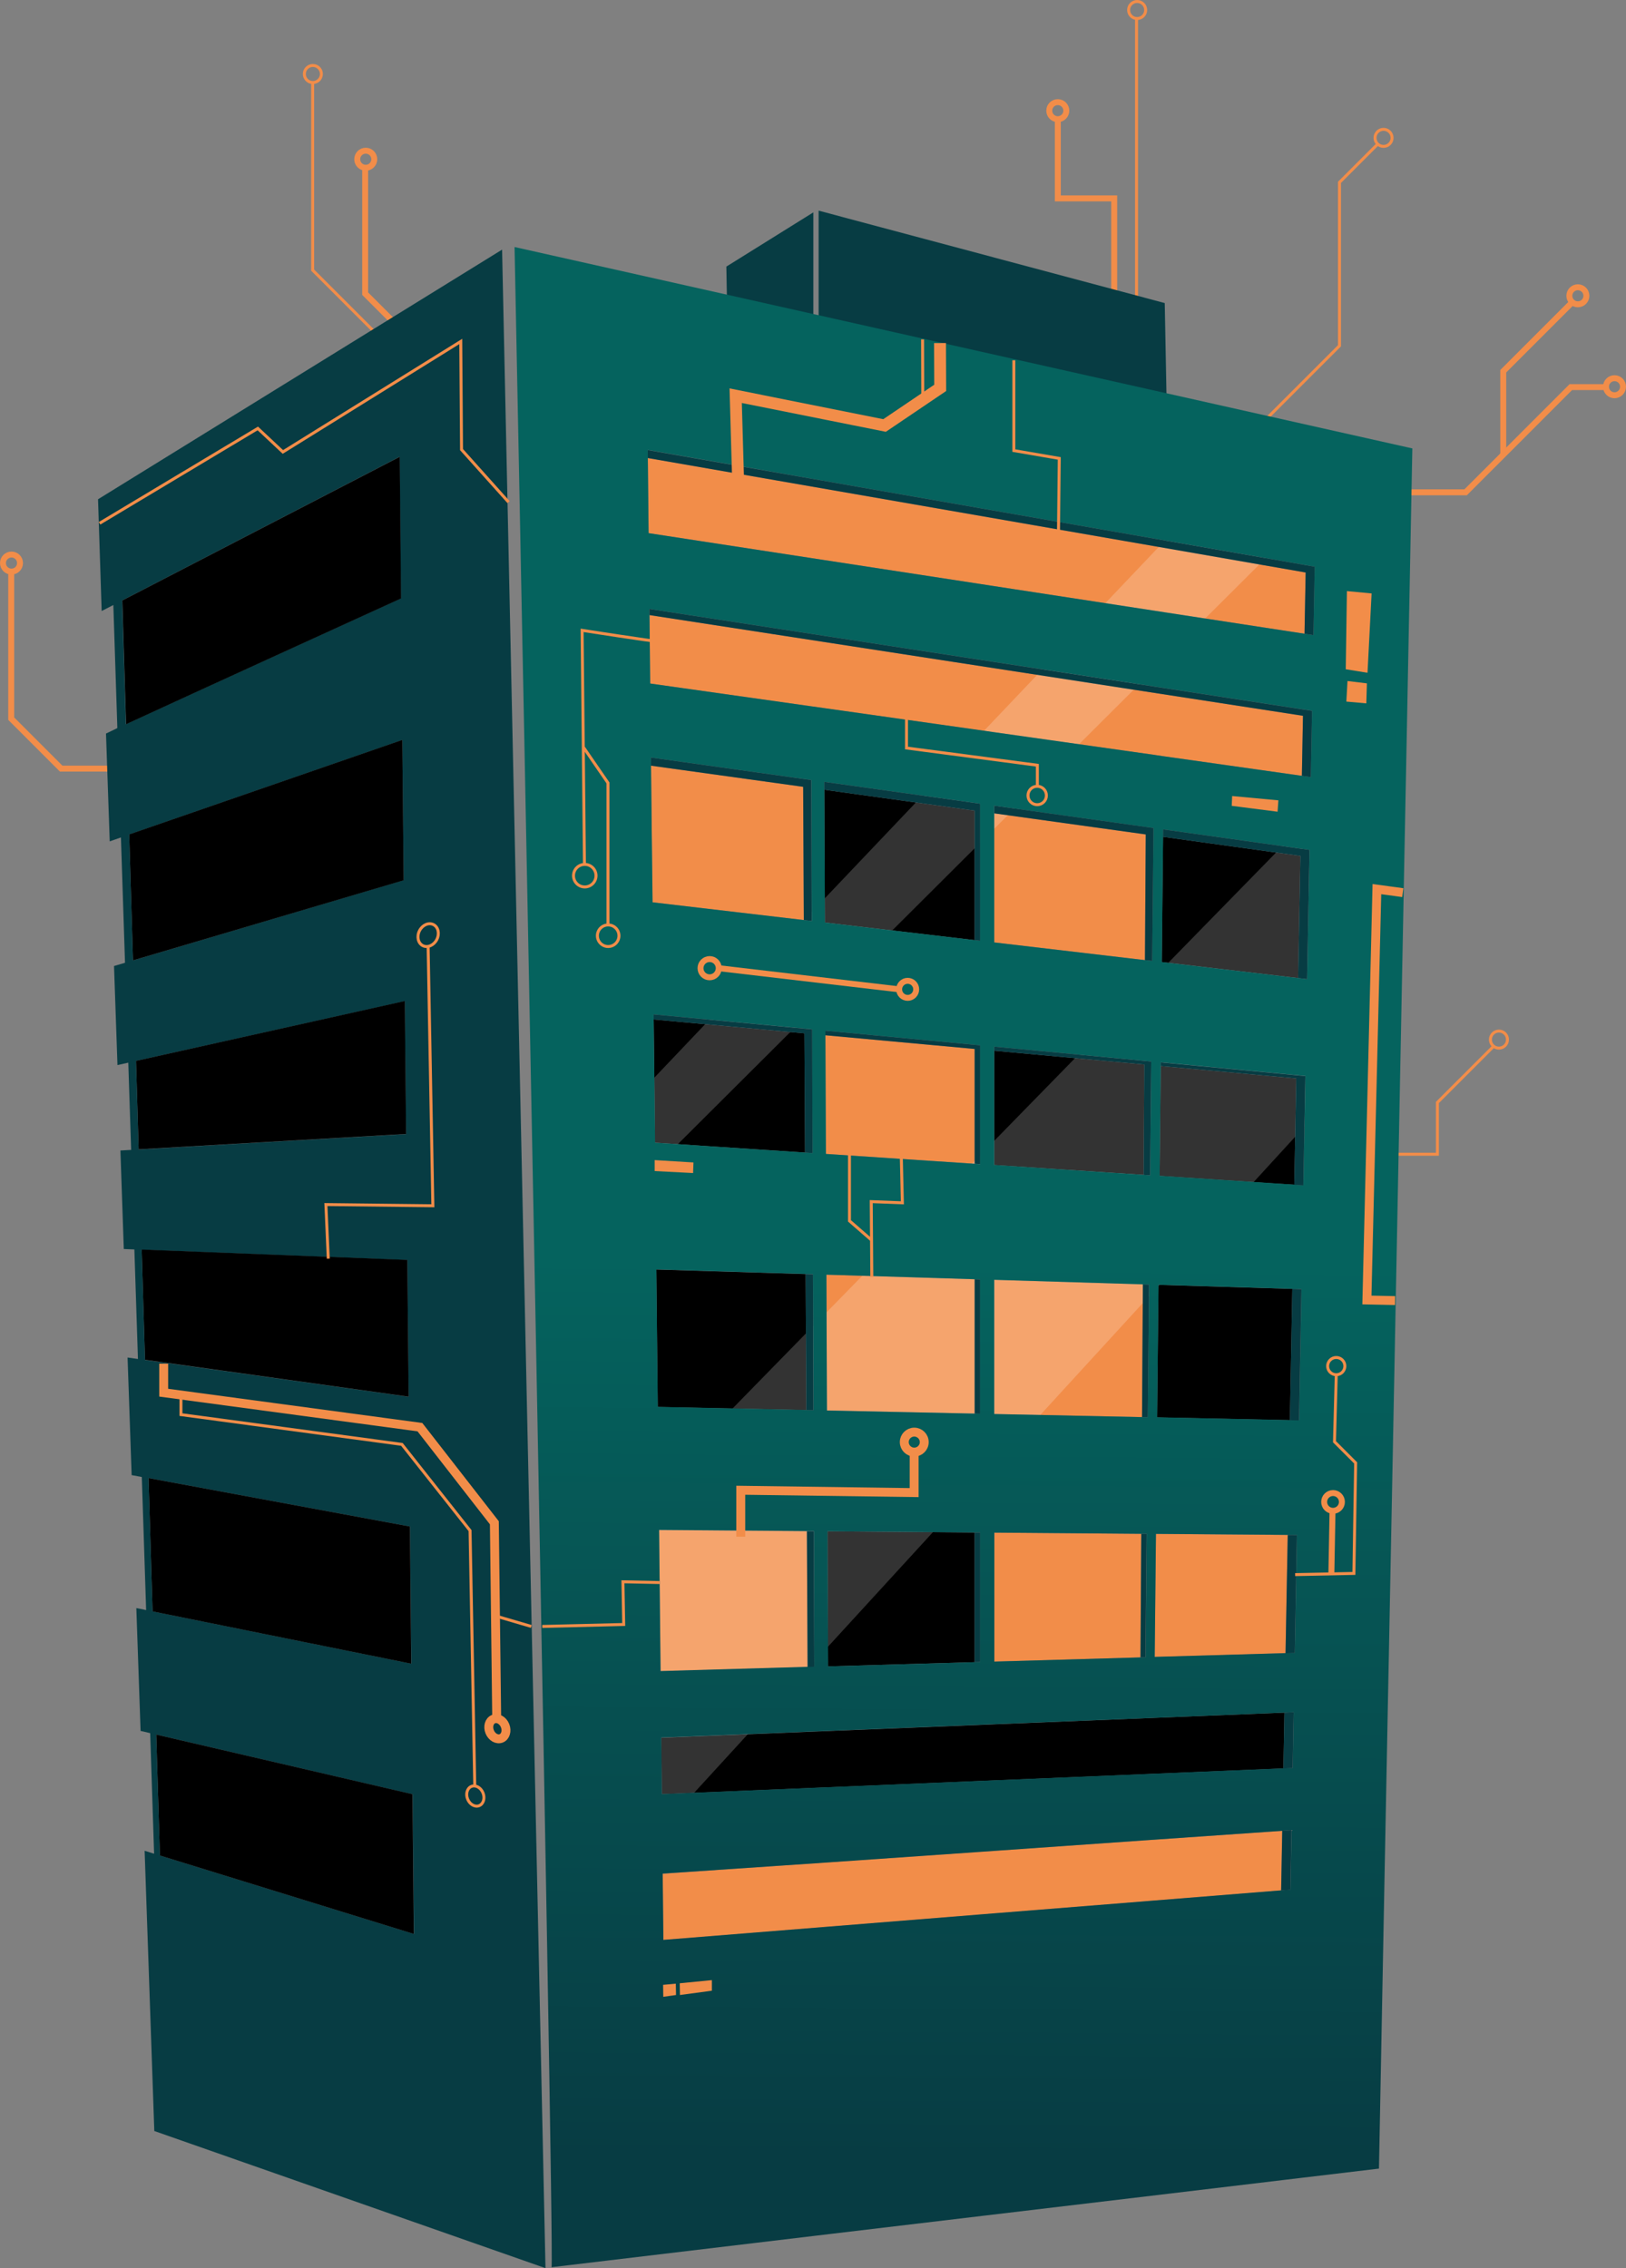 <svg xmlns='http://www.w3.org/2000/svg' viewBox='0 0 547.31 763.22'>
 <rect x="0" y="0" width="547.31" height="763.22" fill="#808080" stroke="none"/>
 <defs>
  <style>.cls-1{fill:#f28d49;}.cls-2,.cls-4,.cls-5,.cls-8,.cls-9{fill:none;}.cls-3{fill:#fff;opacity:0.2;}.cls-4,.cls-5,.cls-8,.cls-9{stroke:#f28d49;stroke-miterlimit:10;}.cls-5{stroke-width:2px;}.cls-6{fill:#073c43;}.cls-7{fill:url(#linear-gradient);}.cls-8{stroke-width:4px;}.cls-9{stroke-width:3px;}</style>
  <linearGradient id='linear-gradient' gradientUnits='userSpaceOnUse' x1='322' x2='319.71' y1='424.17' y2='726.39'>
   <stop offset='0' stop-color='#05635e'/>
   <stop offset='1' stop-color='#073c43'/>
  </linearGradient>
 </defs>
 <polygon class='cls-1' points='439.48 192.64 439.1 213.25 392.26 206.07 388.97 205.56 334.65 197.23 329.9 196.5 277.13 188.41 272.81 187.75 218.32 179.4 218.06 154.13 439.48 192.64'/>
 <line class='cls-2' x1='334.65' y1='271.11' x2='329.9' y2='270.44'/>
 <line class='cls-2' x1='277.45' y1='263.09' x2='273.07' y2='262.48'/>
 <line class='cls-2' x1='391.51' y1='279.08' x2='388.26' y2='278.62'/>
 <line class='cls-2' x1='334.65' y1='317.12' x2='329.9' y2='316.56'/>
 <line class='cls-2' x1='277.65' y1='310.43' x2='273.23' y2='309.91'/>
 <line class='cls-2' x1='391.05' y1='323.73' x2='387.83' y2='323.36'/>
 <line class='cls-2' x1='334.65' y1='352.19' x2='329.9' y2='351.74'/>
 <line class='cls-2' x1='390.71' y1='357.49' x2='387.5' y2='357.19'/>
 <line class='cls-2' x1='277.81' y1='346.82' x2='273.36' y2='346.39'/>
 <line class='cls-2' x1='334.65' y1='392.02' x2='329.9' y2='391.71'/>
 <line class='cls-2' x1='390.31' y1='395.69' x2='387.13' y2='395.48'/>
 <line class='cls-2' x1='277.98' y1='388.29' x2='273.5' y2='388'/>
 <line class='cls-2' x1='334.65' y1='430.65' x2='329.9' y2='430.51'/>
 <line class='cls-2' x1='389.94' y1='432.34' x2='386.77' y2='432.24'/>
 <line class='cls-2' x1='278.16' y1='428.93' x2='273.64' y2='428.8'/>
 <line class='cls-2' x1='334.65' y1='475.81' x2='329.9' y2='475.71'/>
 <line class='cls-2' x1='389.48' y1='476.95' x2='386.34' y2='476.89'/>
 <line class='cls-2' x1='278.35' y1='474.63' x2='273.8' y2='474.54'/>
 <line class='cls-2' x1='278.52' y1='515.29' x2='273.94' y2='515.26'/>
 <line class='cls-2' x1='334.65' y1='515.73' x2='329.9' y2='515.69'/>
 <line class='cls-2' x1='389.08' y1='516.16' x2='385.96' y2='516.13'/>
 <line class='cls-2' x1='278.72' y1='560.73' x2='274.09' y2='560.86'/>
 <line class='cls-2' x1='334.65' y1='559.12' x2='329.9' y2='559.26'/>
 <line class='cls-2' x1='388.65' y1='557.57' x2='385.56' y2='557.66'/>
 <polygon class='cls-1' points='431.6 616.06 431.23 636.13 387.81 639.61 384.76 639.86 334.65 643.87 329.9 644.25 279.09 648.33 274.39 648.71 223.27 652.81 223.04 630.51 274.32 626.95 279 626.63 329.9 623.1 334.65 622.77 384.96 619.29 388.02 619.08 431.6 616.06'/>
 <polygon points='328.07 272.78 328.07 316.35 277.65 310.43 277.55 287.71 277.46 265.75 328.07 272.78'/>
 <polygon class='cls-1' points='271.83 560.92 271.83 560.93 222.33 562.35 222.09 539.34 221.83 514.85 271.6 515.24 271.83 560.92'/>
 <polygon points='270.96 387.83 220.47 384.51 220.24 362.6 220.03 343.05 270.76 347.71 270.96 387.83'/>
 <polygon points='271.4 474.49 221.4 473.44 221.17 451.81 220.91 427.19 271.17 428.72 271.4 474.49'/>
 <polygon class='cls-1' points='433.45 516.51 432.71 556.3 388.65 557.57 388.86 537.55 389.08 516.16 433.45 516.51'/>
 <polygon points='437.71 288.01 436.94 329.11 391.05 323.73 391.28 301.18 391.48 281.59 437.71 288.01'/>
 <polygon points='436.31 362.9 435.65 398.67 390.31 395.69 390.52 376.1 390.7 358.72 436.31 362.9'/>
 <polygon points='434.99 433.71 434.17 477.89 389.48 476.95 389.7 455.36 389.94 432.34 434.99 433.71'/>
 <polygon class='cls-1' points='328.07 430.45 328.07 475.67 278.35 474.63 278.26 453.01 278.16 428.93 328.07 430.45'/>
 <polygon points='328.07 515.68 328.07 559.31 278.72 560.73 278.62 538.74 278.52 515.29 328.07 515.68'/>
 <polygon class='cls-1' points='328.07 352.97 328.07 391.59 277.98 388.29 277.89 367.17 277.82 348.36 328.07 352.97'/>
 <polygon class='cls-1' points='385.66 280.78 385.39 323.07 334.65 317.12 334.65 273.69 385.66 280.78'/>
 <polygon class='cls-1' points='384.69 432.18 384.41 476.85 334.65 475.81 334.65 430.65 384.69 432.18'/>
 <polygon class='cls-1' points='384.16 516.12 383.89 557.71 334.65 559.12 334.65 515.73 384.16 516.12'/>
 <polygon points='385.17 358.21 384.93 395.33 334.65 392.02 334.65 353.57 385.17 358.21'/>
 <polygon class='cls-1' points='438.58 240.86 438.21 261.06 391.76 254.49 388.5 254.03 334.65 246.41 329.9 245.73 277.34 238.29 272.99 237.68 218.85 230.01 218.61 206.97 438.58 240.86'/>
 <polygon class='cls-1' points='270.57 309.6 219.62 303.62 219.38 280.82 219.14 257.65 270.34 264.76 270.57 309.6'/>
 <line class='cls-2' x1='334.65' y1='294.47' x2='329.9' y2='293.91'/>
 <line class='cls-2' x1='277.55' y1='287.71' x2='273.15' y2='287.19'/>
 <line class='cls-2' x1='391.28' y1='301.18' x2='388.05' y2='300.8'/>
 <line class='cls-2' x1='334.65' y1='371.67' x2='329.9' y2='371.29'/>
 <line class='cls-2' x1='390.52' y1='376.1' x2='387.32' y2='375.85'/>
 <line class='cls-2' x1='277.89' y1='367.17' x2='273.43' y2='366.82'/>
 <line class='cls-2' x1='334.65' y1='454.2' x2='329.9' y2='454.1'/>
 <line class='cls-2' x1='389.7' y1='455.36' x2='386.55' y2='455.3'/>
 <line class='cls-2' x1='278.26' y1='453.01' x2='273.72' y2='452.92'/>
 <line class='cls-2' x1='278.62' y1='538.74' x2='274.02' y2='538.78'/>
 <line class='cls-2' x1='334.65' y1='538.13' x2='329.9' y2='538.19'/>
 <line class='cls-2' x1='388.86' y1='537.55' x2='385.75' y2='537.59'/>
 <polygon points='432.34 576.29 431.99 595.07 388.25 596.88 385.18 597.01 334.65 599.1 329.9 599.3 278.89 601.41 274.23 601.6 222.76 603.73 222.56 584.74 274.17 582.66 278.81 582.48 329.9 580.42 334.65 580.22 385.36 578.18 388.44 578.05 432.34 576.29'/>
 <line class='cls-2' x1='334.65' y1='273.69' x2='329.9' y2='273.04'/>
 <line class='cls-2' x1='277.46' y1='265.75' x2='273.08' y2='265.14'/>
 <line class='cls-2' x1='391.48' y1='281.59' x2='388.24' y2='281.14'/>
 <line class='cls-2' x1='277.82' y1='348.36' x2='273.37' y2='347.95'/>
 <line class='cls-2' x1='390.7' y1='358.72' x2='387.49' y2='358.42'/>
 <line class='cls-2' x1='334.65' y1='353.57' x2='329.9' y2='353.14'/>
 <line class='cls-2' x1='383.89' y1='557.71' x2='383.85' y2='564.76'/>
 <line class='cls-2' x1='385.69' y1='275.97' x2='385.68' y2='278.26'/>
 <line class='cls-2' x1='328.07' y1='270.18' x2='328.07' y2='267.26'/>
 <line class='cls-2' x1='270.33' y1='262.1' x2='270.31' y2='258.96'/>
 <polygon class='cls-1' points='223.26 671.91 223.2 667.88 227.48 667.49 227.55 671.31 223.26 671.91'/>
 <polygon class='cls-1' points='228.87 671.31 228.8 667.36 239.62 666.3 239.62 669.86 228.87 671.31'/>
 <polygon class='cls-3' points='201.77 382.06 400.36 173.18 439.13 174.76 208.89 404.21 201.77 382.06'/>
 <polygon class='cls-3' points='203.35 518.15 448.63 267.33 449.42 367.82 206.52 632.87 203.35 518.15'/>
 <polyline class='cls-4' points='413.55 153.66 450.87 116.35 450.87 61.36 463.99 48.24'/>
 <polyline class='cls-4' points='127.13 112.79 105.24 90.9 105.24 27.86'/>
 <polyline class='cls-5' points='132.93 108.83 122.91 98.81 122.91 56.61'/>
 <polyline class='cls-5' points='462.08 165.66 493.33 165.66 528.74 130.26 540.41 130.26'/>
 <polyline class='cls-5' points='505.99 153 505.99 124.92 529.13 101.78'/>
 <polyline class='cls-5' points='375.04 105.53 375.04 66.76 356.06 66.76 356.06 40.26'/>
 <line class='cls-4' x1='382.56' y1='105.53' x2='382.56' y2='6.24'/>
 <circle class='cls-5' cx='356.05' cy='37.24' r='2.87'/>
 <circle class='cls-4' cx='382.76' cy='3.37' r='2.87'/>
 <polyline class='cls-5' points='47.88 258.63 20.58 258.63 3.77 241.82 3.77 192.57'/>
 <polyline class='cls-4' points='466.43 388.39 483.83 388.39 483.83 370.98 502.82 352'/>
 <circle class='cls-4' cx='465.7' cy='46.39' r='2.87'/>
 <circle class='cls-5' cx='531.11' cy='99.53' r='2.87'/>
 <circle class='cls-5' cx='543.44' cy='130.13' r='2.87'/>
 <circle class='cls-4' cx='504.54' cy='349.82' r='2.87'/>
 <circle class='cls-4' cx='105.31' cy='24.9' r='2.87'/>
 <circle class='cls-5' cx='123.11' cy='53.58' r='2.87'/>
 <circle class='cls-5' cx='3.87' cy='189.47' r='2.87'/>
 <polygon class='cls-6' points='244.49 89.71 273.77 71.46 273.77 139.89 245.28 134.02 244.49 89.71'/>
 <polygon class='cls-6' points='393.24 164.48 275.55 140.25 275.55 70.88 392.05 101.98 393.24 164.48'/>
 <path class='cls-7' d='M173.2,83.12l1.21,60.71c.17,8.87.36,18.54.57,28.92.16,8.1.33,16.63.5,25.54q.26,12.38.51,25.66.24,12.17.5,25c.16,8.75.34,17.72.52,26.86q.23,11.26.45,22.87.18,9.3.36,18.79.19,9.89.39,19.94.21,10.88.42,21.9.23,11.19.44,22.48.23,11.7.45,23.49.21,10.34.4,20.67.24,12.53.48,25,.21,10.85.41,21.64.21,11,.41,21.82.19,10.14.38,20.13.24,12.75.47,25.23.23,12,.44,23.73t.43,22.84q.17,9.67.34,19c.18,9.57.34,18.88.5,27.86q.21,11.74.4,22.71c1.11,63.55,1.75,106.19,1.47,107l89.1-10.63,4.78-.57L383.8,739.31l48.76-5.82,31.6-3.77L466,633.34l.38-19.69.39-20,.36-18.74.39-19.58.36-18.59.39-19.94.37-18.94.37-19.21.42-21.57.43-22.28.31-15.84.35-18,.36-18.49.34-17.38.34-17.24.28-14.64.44-22.44.39-20.32.48-24.44.43-21.91.49-25.49.44-22.33.88-45.39Zm46.18,197.7-.27-25.91,54,7.57.08,24.71.08,22.72-53.61-6.29ZM387.5,357.19l-.18,18.66-.19,19.63L334.65,392V352.19Zm-52.85-40.07v-46l53.61,7.51-.21,22.18-.22,22.56Zm52.12,115.12-.22,23.06-.21,21.59-51.69-1.08V430.65ZM386,516.13l-.21,21.46-.19,20.07-50.91,1.46V515.73ZM329.9,430.51v45.2l-51.55-1.08L278.26,453l-.1-24.08ZM278,388.29l-.09-21.12-.08-20.35,52.09,4.92v40Zm51.92,127.4v43.57l-51.18,1.47-.1-22-.1-23.45Zm0-199.13-52.25-6.13-.1-22.72-.1-24.62,52.45,7.35Zm-109.66,46L220,341.35l53.35,5,.07,20.43L273.5,388l-53-3.49Zm.93,89.21-.26-24.62,52.73,1.61.08,24.12.08,21.62-52.4-1.1Zm.92,87.53-.26-24.49,52.11.41.08,23.52h0l.07,22.07-51.76,1.49Zm212.26,96.54-46.54,3.73-3.05.25-50.11,4-4.75.38-50.81,4.08-4.7.38-51.12,4.1-.23-22.3L274.32,627l4.68-.32,50.9-3.53,4.75-.33L385,619.29l3.06-.21,46.7-3.24Zm.75-40.94-46.85,1.94-3.07.13-50.53,2.09-4.75.2-51,2.11-4.66.19-51.47,2.13-.2-19,51.61-2.08,4.64-.18,51.09-2.06,4.75-.2,50.71-2,3.08-.13,47-1.89Zm1.07-57.89-.35,19.16-47.17,1.36.21-20,.22-21.39,47.46.37Zm1.48-80.68-.4,21.58-47.77-1,.22-21.59.24-23,48.12,1.46Zm1.4-76.42-.35,18.92-48.39-3.18.21-19.59.19-18.61,48.67,4.6ZM440.39,307,440,329.47l-48.93-5.74.23-22.55.23-22.1L440.78,286Zm.84-45.51-49.47-7L388.5,254l-53.85-7.62-4.75-.68-52.56-7.44-4.35-.61L218.85,230l-.15-14.55-.11-10.54,54.31,8.34,4.34.67L329.9,222l4.75.73,54.07,8.31,3.28.5,49.64,7.63Zm.87-47.78-49.84-7.64-3.29-.51-54.32-8.33-4.75-.73-52.77-8.09-4.32-.66-54.49-8.35-.29-28,30.27,5.29L272.72,161l4.3.75L329.9,171l4.75.83,21.67,3.79,32.88,5.74,3.31.58,50,8.74Z'/>
 <path class='cls-6' d='M183.61,763.22,51.94,717.07l-3.26-94.3,3.19,1,2,.6,85.47,26.4-.45-47L52.59,583.68l-2-.48-3.27-.76-1.43-41.33,3.34.68,2.16.43,87.06,17.6L138,513.66,50,497.37,47.73,497l-3.42-.63h0l-1.37-39.57,3.49.49,2.37.33L137.55,470l-.45-46-89.41-3.48-2.46-.09-3.56-.14-1.14-33.15,3.61-.21,2.53-.14,90-5.16-.43-44.74L45.78,357l-2.6.58-3.64.81-1.16-33.33,3.7-1.09,2.68-.8,91.11-27L135.41,249l-91.92,31.8-2.79,1-3.77,1.31-1.25-36.27L39.5,245l2.88-1.32c26.77-12.32,73.47-33.62,92.57-42.33l-.46-47.65L41.12,202.06l-3,1.54-3.9,2L33,168,169,84Z'/>
 <polygon points='139.29 650.76 53.82 624.36 52.59 583.68 138.84 603.74 139.29 650.76'/>
 <polygon points='138.41 559.82 51.35 542.22 50 497.37 137.97 513.66 138.41 559.82'/>
 <polygon points='137.55 469.97 48.8 457.56 47.69 420.47 137.1 423.95 137.55 469.97'/>
 <polygon points='136.69 381.58 46.67 386.74 45.78 356.99 136.26 336.84 136.69 381.58'/>
 <polygon points='135.87 296.21 44.76 323.16 43.49 280.78 135.41 248.98 135.87 296.21'/>
 <path d='M135,201.37c-19.1,8.71-65.8,30-92.57,42.33l-1.26-41.64,93.37-48.34Z'/>
 <polygon class='cls-6' points='53.98 629.83 52.03 628.65 51.87 623.76 50.55 583.2 49.19 541.79 47.73 496.95 46.43 457.23 45.23 420.38 44.14 386.88 43.18 357.57 42.08 323.96 40.7 281.74 39.5 245.02 38.15 203.6 37.96 197.77 40.86 193.28 41.12 202.06 42.38 243.7 43.49 280.78 44.76 323.16 45.78 356.99 46.67 386.74 47.69 420.47 48.8 457.56 50 497.37 51.35 542.22 52.59 583.68 53.82 624.36 53.98 629.83'/>
 <polyline class='cls-4' points='33.51 176.08 86.78 144.17 95.22 152.08 155.09 114.9 155.35 151.29 171.18 168.96'/>
 <line class='cls-2' x1='275.55' y1='140.25' x2='273.77' y2='139.89'/>
 <polygon class='cls-6' points='442.53 190.69 442.48 193.16 442.1 213.71 439.1 213.25 439.48 192.64 218.06 154.13 218.03 151.45 272.72 161.01 277.02 161.76 329.9 171.01 334.65 171.84 389.2 181.37 392.51 181.95 439.53 190.17 442.53 190.69'/>
 <polygon class='cls-6' points='434.72 615.84 434.35 635.88 431.23 636.13 431.6 616.06 434.72 615.84'/>
 <polygon class='cls-6' points='273.5 388 270.96 387.83 270.76 347.71 220.03 343.05 220.01 341.35 270.75 346.14 273.36 346.39 273.37 347.95 273.43 366.82 273.5 388'/>
 <polygon class='cls-6' points='436.54 516.53 436.17 537.05 435.82 556.21 432.71 556.3 433.45 516.51 436.54 516.53'/>
 <polygon class='cls-6' points='438.06 433.8 437.65 456.37 437.25 477.95 434.17 477.89 434.99 433.71 438.06 433.8'/>
 <polygon class='cls-6' points='329.9 515.69 329.9 559.26 328.07 559.31 328.07 515.68 329.9 515.69'/>
 <polygon class='cls-6' points='329.9 351.74 329.9 391.71 328.07 391.59 328.07 352.97 277.82 348.36 277.81 346.82 328.07 351.57 329.9 351.74'/>
 <polygon class='cls-6' points='385.96 516.13 385.75 537.59 385.56 557.66 383.89 557.71 384.16 516.12 385.96 516.13'/>
 <polygon class='cls-6' points='387.5 357.19 387.49 358.42 387.32 375.85 387.13 395.48 384.93 395.33 385.17 358.21 334.65 353.57 334.65 352.19 385.17 356.97 387.5 357.19'/>
 <polygon class='cls-6' points='273.23 309.91 270.57 309.6 270.34 264.76 219.14 257.65 219.11 254.91 270.33 262.1 273.07 262.48 273.08 265.14 273.15 287.19 273.23 309.91'/>
 <polygon class='cls-6' points='435.45 576.16 435.1 594.94 431.99 595.07 432.34 576.29 435.45 576.16'/>
 <polygon class='cls-6' points='388.26 278.62 388.24 281.14 388.05 300.8 387.83 323.36 385.39 323.07 385.66 280.78 334.65 273.69 334.65 271.11 385.68 278.26 388.26 278.62'/>
 <polygon class='cls-6' points='329.9 270.44 329.9 316.56 328.07 316.35 328.07 272.78 277.46 265.75 277.45 263.09 328.07 270.18 329.9 270.44'/>
 <polygon class='cls-6' points='441.64 239.19 441.6 241.33 441.23 261.49 438.21 261.06 438.58 240.86 218.61 206.97 218.59 204.92 272.9 213.26 277.24 213.93 329.9 222.02 334.65 222.75 388.72 231.06 392 231.56 438.62 238.73 441.64 239.19'/>
 <polygon class='cls-6' points='440.78 285.99 440.73 288.43 440.39 307 439.98 329.47 436.94 329.11 437.71 288.01 391.48 281.59 391.51 279.08 437.75 285.57 440.78 285.99'/>
 <polygon class='cls-6' points='439.38 362.09 439.36 363.18 439.05 379.95 438.7 398.87 435.65 398.67 436.31 362.9 390.7 358.72 390.71 357.49 436.33 361.8 439.38 362.09'/>
 <polygon class='cls-6' points='386.77 432.24 386.55 455.3 386.34 476.89 384.41 476.85 384.69 432.18 386.77 432.24'/>
 <polygon class='cls-6' points='329.9 430.51 329.9 475.71 328.07 475.67 328.07 430.45 329.9 430.51'/>
 <polygon class='cls-6' points='273.8 474.54 271.4 474.49 271.17 428.72 273.64 428.8 273.72 452.92 273.8 474.54'/>
 <polygon class='cls-6' points='274.09 560.86 271.83 560.92 271.6 515.24 273.94 515.26 274.02 538.78 274.02 538.79 274.09 560.86'/>
 <polyline class='cls-8' points='248.42 160.85 247.63 133.15 297.74 143.18 316.47 130.52 316.41 115.44'/>
 <polyline class='cls-4' points='356.29 178.52 356.55 154.25 341.26 151.62 341.26 121.22'/>
 <path class='cls-4' d='M222.58,216c-3.43-.27-26.64-3.89-26.64-3.89l.79,79'/>
 <polyline class='cls-4' points='196.47 251.57 204.64 263.44 204.64 311.18'/>
 <polyline class='cls-4' points='305.13 241.94 305.13 251.7 349.17 257.5 349.17 264.76'/>
 <polyline class='cls-4' points='435.94 529.85 448 529.61 455.72 529.45 456.31 492.26 449.19 485.14 449.78 462.59'/>
 <line class='cls-5' x1='448.53' y1='508.19' x2='448.13' y2='529.9'/>
 <polyline class='cls-9' points='249.34 517.09 249.34 501.46 307.7 502.25 307.7 488.41'/>
 <circle class='cls-4' cx='204.71' cy='314.87' r='3.63'/>
 <circle class='cls-4' cx='196.83' cy='294.66' r='3.79'/>
 <ellipse class='cls-4' cx='144.11' cy='314.64' rx='3.97' ry='3.27' transform='translate(-201.67 300.59) rotate(-63.06)'/>
 <circle class='cls-4' cx='349.12' cy='267.68' r='3.1'/>
 <circle class='cls-4' cx='449.78' cy='459.69' r='2.9'/>
 <circle class='cls-5' cx='448.7' cy='505.39' r='2.99'/>
 <circle class='cls-9' cx='307.74' cy='485.26' r='3.36'/>
 <polyline class='cls-4' points='303.35 388.12 303.74 404.74 293.26 404.34 293.45 429.66'/>
 <polyline class='cls-4' points='110.49 423.53 109.7 405.33 145.7 405.73 144.11 318.69'/>
 <polyline class='cls-9' points='55.1 458.87 55.1 468.63 141.34 480.23 166.4 512.41 167.19 578.6'/>
 <polyline class='cls-4' points='60.91 468.89 60.91 476.01 135.28 486.03 158.22 515.04 159.81 601.29'/>
 <ellipse class='cls-4' cx='160' cy='604.35' rx='2.79' ry='3.49' transform='translate(-214.75 103.95) rotate(-22)'/>
 <ellipse class='cls-9' cx='167.42' cy='581.7' rx='2.79' ry='3.49' transform='translate(-205.72 105.08) rotate(-22)'/>
 <line class='cls-4' x1='310.61' y1='134.3' x2='310.54' y2='114.19'/>
 <polyline class='cls-9' points='469.59 437.64 460.1 437.44 463.46 299.18 472.17 300.37'/>
 <polyline class='cls-4' points='293.35 417.27 285.93 410.81 285.93 388.26'/>
 <line class='cls-4' x1='166.69' y1='543.73' x2='178.82' y2='547.29'/>
 <polyline class='cls-4' points='182.52 547.29 209.94 546.63 209.68 532.26 222.08 532.52'/>
 <circle class='cls-5' cx='238.86' cy='325.79' r='3.07'/>
 <circle class='cls-5' cx='305.52' cy='332.91' r='2.87'/>
 <line class='cls-5' x1='241.92' y1='325.79' x2='302.65' y2='332.91'/>
 <polygon class='cls-1' points='452.98 225.2 453.37 198.9 461.68 199.69 460.3 226.39 452.98 225.2'/>
 <polygon class='cls-1' points='453.57 229.16 460.1 229.95 459.9 236.68 453.18 236.08 453.57 229.16'/>
 <polygon class='cls-1' points='414.6 271.16 414.74 267.86 430.3 269.31 430.03 273.14 414.6 271.16'/>
 <polygon class='cls-1' points='220.36 394.06 220.36 390.37 233.42 391.16 233.29 394.72 220.36 394.06'/>
 <polygon class='cls-1' points='223.26 671.91 223.2 667.88 227.48 667.49 227.55 671.31 223.26 671.91'/>
 <polygon class='cls-1' points='228.87 671.31 228.8 667.36 239.62 666.3 239.62 669.86 228.87 671.31'/>
</svg>